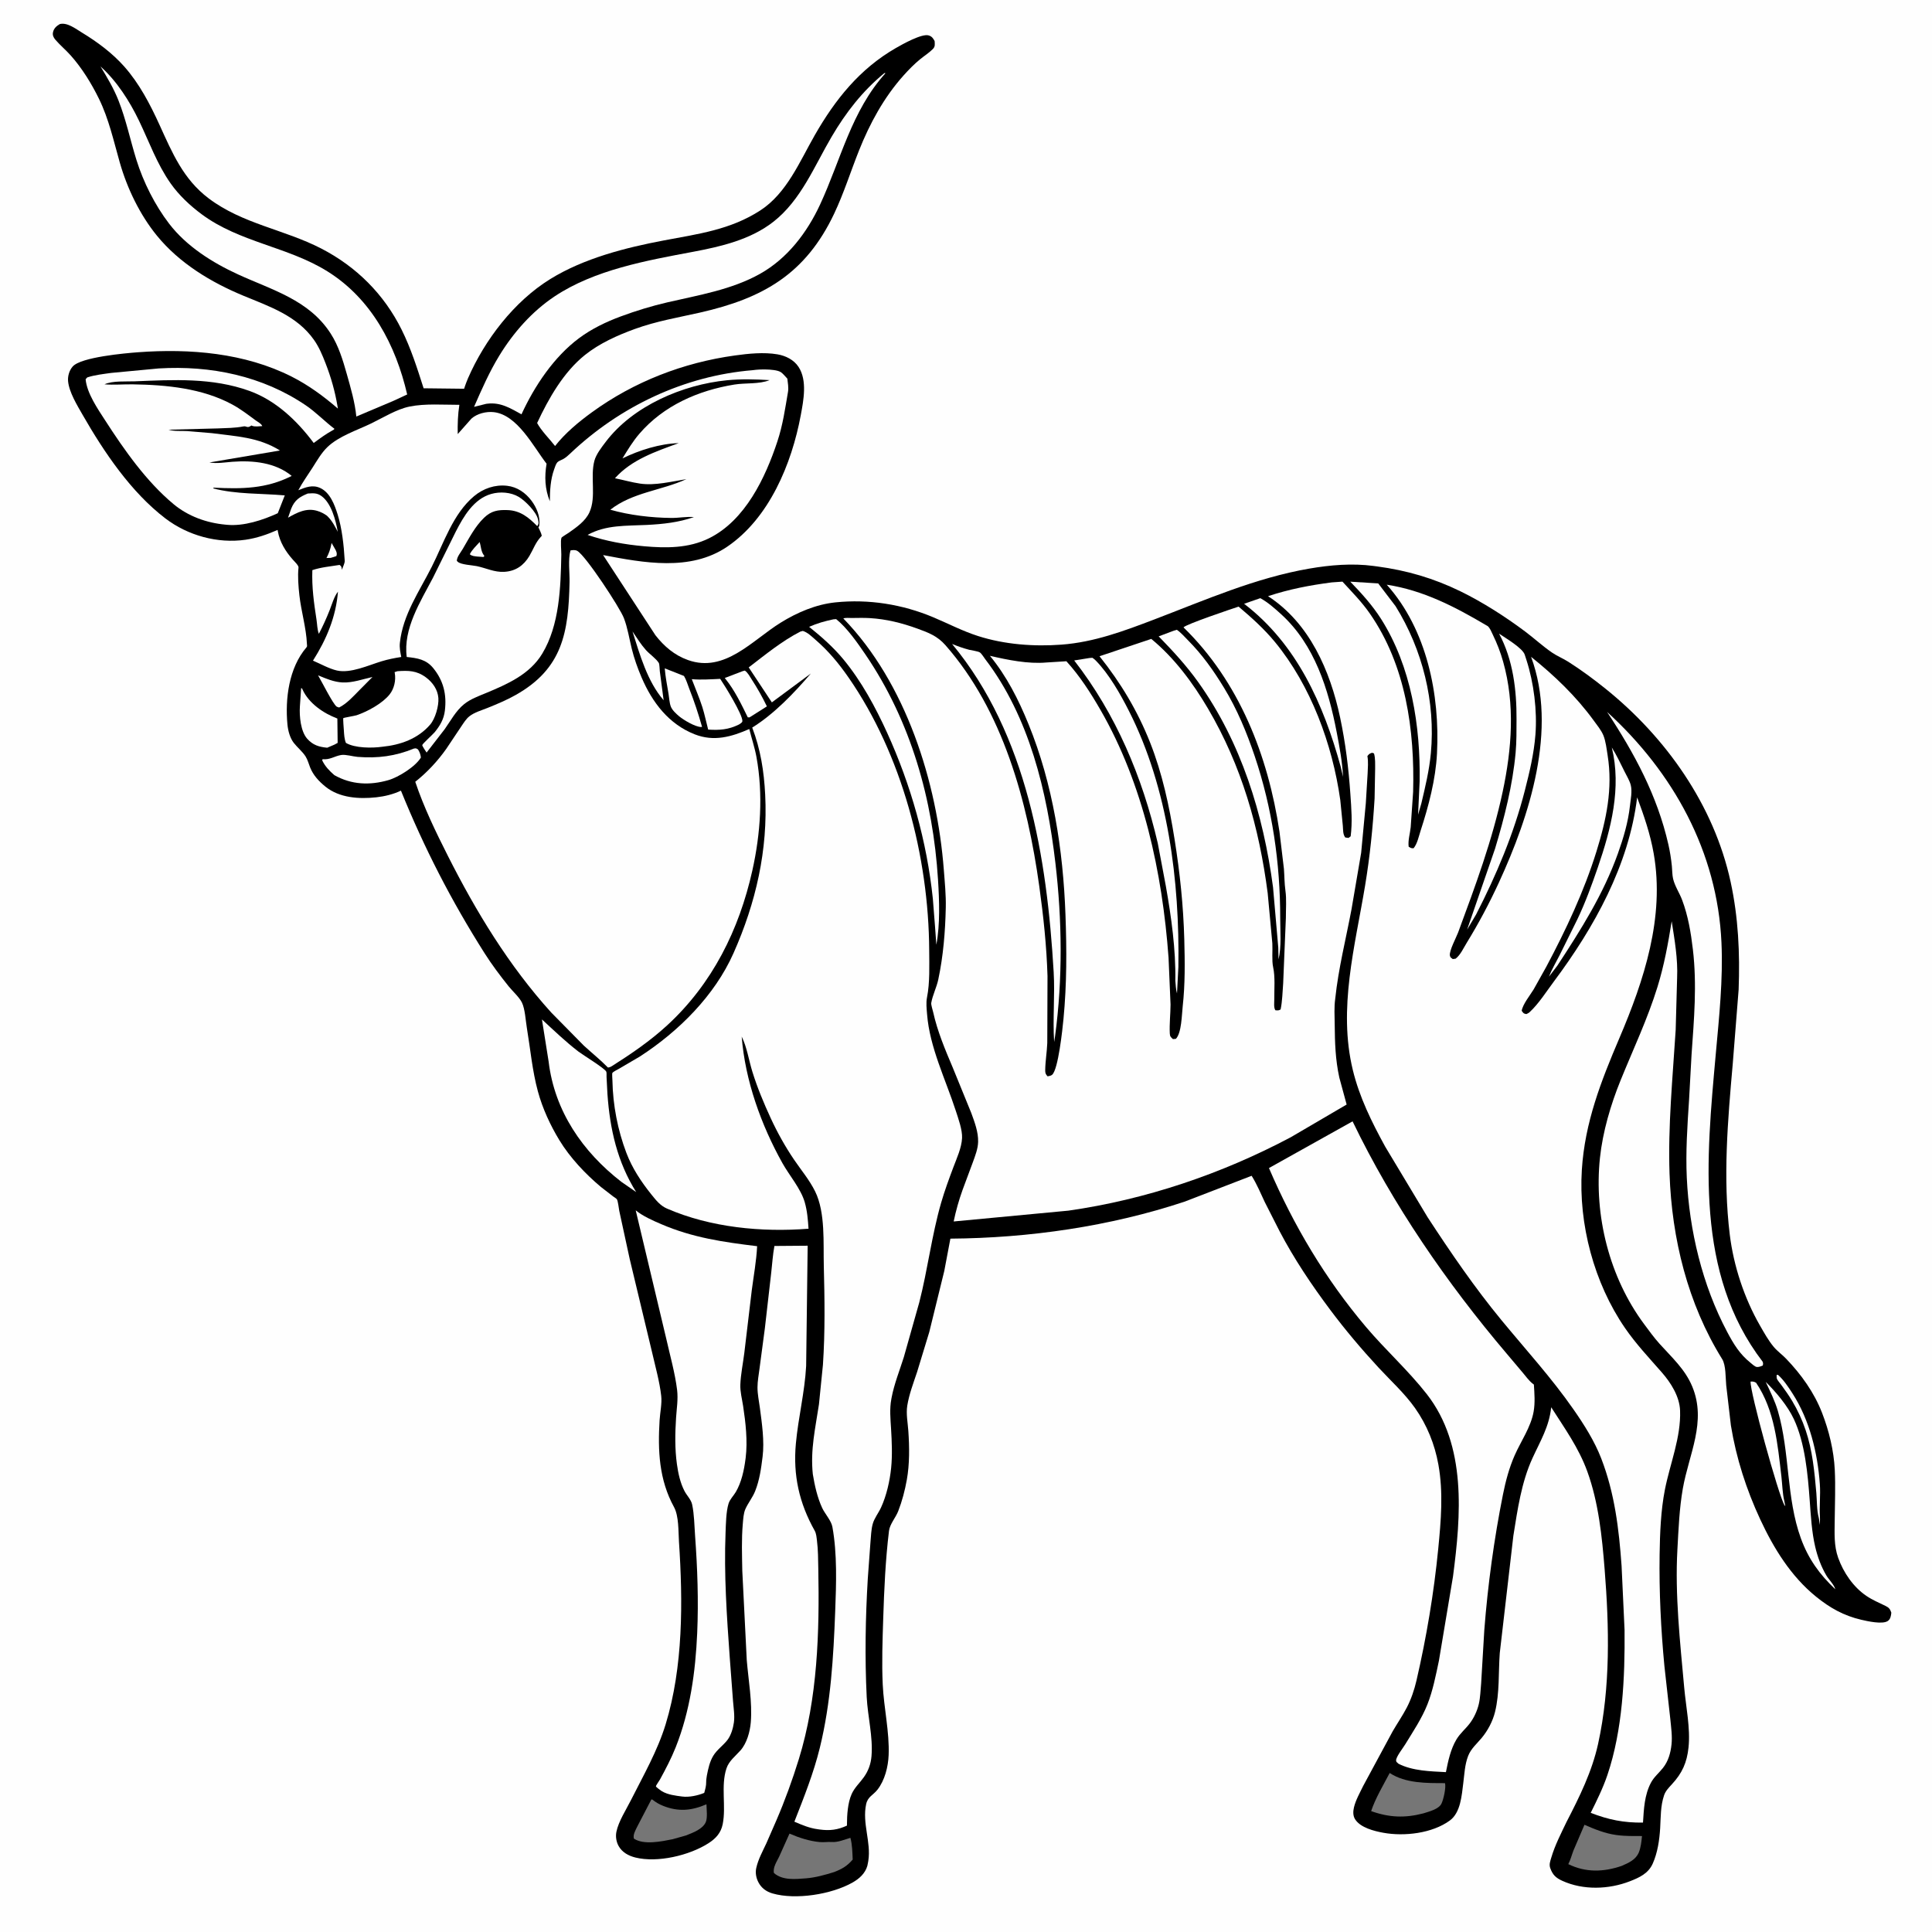 <svg version="1.1" xmlns="http://www.w3.org/2000/svg" style="display: block;" viewBox="0 0 2048 2048" width="1024" height="1024">
<path transform="translate(0,0)" fill="rgb(254,254,254)" d="M -0 -0 L 2048 0 L 2048 2048 L -0 2048 L -0 -0 z"/>
<path transform="translate(0,0)" fill="rgb(0,0,0)" d="M 63.436 25.5 C 71.328 23.532 80.206 30.51 86.729 34.467 C 103.096 44.393 118.927 56.134 131.677 70.494 C 147.752 88.599 159.161 110.564 169.141 132.474 C 182.645 162.122 194.298 189.991 221.186 210.282 C 257.207 237.465 301.162 243.141 340.469 263.413 C 377.786 282.658 407.101 311.868 425.796 349.571 C 435.699 369.543 442.264 390.44 449.053 411.595 L 491.974 412.086 L 492.732 409.771 L 494.093 405.991 L 496.088 401 C 513.893 360.133 544.974 319.517 583.233 295.855 C 618.822 273.844 662.84 262.598 703.709 254.871 C 740.049 248 774.273 243.636 806 223.029 C 834.009 204.838 847.697 171.21 863.735 143.208 C 885.394 105.392 911.394 72.904 949.673 50.904 C 956.473 46.996 977.34 35.227 984.562 37.584 C 987.987 38.702 989.096 40.564 990.739 43.5 C 990.896 46.859 991.508 49.271 988.91 51.922 C 984.942 55.97 979.648 59.28 975.25 62.898 C 969.014 68.029 963.21 73.966 957.819 79.98 C 937.099 103.096 922.002 130.843 910.562 159.585 C 901.713 181.817 894.508 204.811 884.247 226.487 C 853.999 290.381 808.944 316.228 741.923 331.374 C 718.438 336.682 695.795 340.44 673.005 348.711 C 654.587 355.395 635.503 363.96 620.11 376.265 C 597.39 394.427 581.502 422.449 569.376 448.414 C 573.804 456.652 582.476 465.231 588.397 472.773 C 599.094 459.129 613.308 447.315 627.278 437.153 C 672.04 404.591 724.278 384.375 779 376.818 C 793.498 374.816 809.56 373.16 824.076 375.603 C 832.831 377.077 841.526 381.364 846.5 388.948 C 855.909 403.294 851.79 424.325 848.843 440.174 C 839.268 491.664 815.318 549.534 770.549 579.733 C 731.715 605.929 682.237 596.583 639.314 588.399 L 694.765 673.343 C 704.031 685.223 715.016 694.604 729.359 699.703 C 768.354 713.567 797.345 678.778 827.5 660.081 C 845.009 649.224 864.951 640.665 885.599 638.539 C 920.881 634.905 956.514 640.564 989.218 654.298 C 1005.11 660.973 1020.12 668.881 1036.63 674.18 C 1064.8 683.222 1095.96 685.549 1125.29 683.339 C 1159.85 680.736 1191.4 668.929 1223.47 656.696 C 1277.38 636.133 1330.82 612.564 1388 602.726 C 1410.18 598.909 1433.56 596.935 1455.99 599.928 L 1458 600.209 L 1459.75 600.425 C 1491.21 604.613 1519.8 612.959 1548.37 626.934 C 1571.88 638.438 1595.68 653.687 1616.66 669.392 C 1626.26 676.58 1635.35 684.994 1645.18 691.737 C 1650.56 695.431 1656.9 697.971 1662.45 701.5 C 1676.01 710.115 1689.22 719.879 1701.74 729.934 C 1765.96 781.504 1816.83 853.41 1834.5 934.688 C 1842.74 972.613 1844.44 1010.38 1843.02 1049 L 1836.83 1127.17 C 1831.5 1187.71 1826.21 1248.24 1833.64 1308.84 C 1837.7 1341.91 1849.01 1376.2 1865.6 1405.06 C 1869.97 1412.68 1874.67 1421.16 1880.34 1427.88 C 1884.16 1432.41 1889.24 1436 1893.37 1440.3 C 1909.41 1457.02 1923.06 1476.02 1931.49 1497.76 C 1938.83 1516.69 1943.92 1537.68 1944.93 1558 C 1945.83 1575.88 1945.01 1594.06 1944.86 1611.97 C 1944.74 1625.36 1943.96 1638.5 1948.54 1651.32 C 1954.13 1666.95 1964.51 1682.23 1978.34 1691.64 C 1984.78 1696.03 1991.82 1698.97 1998.8 1702.37 C 2002.42 1704.13 2003.61 1705.74 2004.88 1709.5 C 2004.56 1712.72 2004.07 1716.32 2001.13 1718.32 C 1995.47 1722.18 1979.35 1718.49 1973 1717.01 C 1954.38 1712.67 1939.81 1704.47 1925.03 1692.48 C 1898.48 1670.95 1880.25 1641.4 1865.99 1610.77 C 1851.19 1578.95 1840.46 1545.72 1834.83 1511.05 L 1829.86 1468.48 C 1829.09 1460.69 1829.65 1447.25 1825.57 1440.69 C 1789.03 1381.94 1772.18 1313.01 1769.79 1244.33 C 1768.04 1193.58 1773.09 1142.4 1776.29 1091.78 L 1777.81 1036.59 C 1778.73 1016.69 1775.14 996.183 1772.06 976.579 C 1768.27 1000.21 1764.09 1023.21 1757.01 1046.14 C 1746.46 1080.26 1731.25 1112.26 1717.86 1145.25 C 1707.42 1170.95 1698.95 1199.71 1696.02 1227.39 C 1689.55 1288.49 1705.99 1354.07 1742.83 1403.6 C 1748.04 1410.6 1753.3 1417.9 1759.13 1424.39 C 1772.18 1438.92 1786.21 1451.34 1793.88 1469.83 C 1809.34 1507.15 1790.27 1541.46 1783.86 1577.98 C 1780.15 1599.13 1779.31 1621.05 1778.12 1642.46 C 1775.41 1690.81 1781 1740.99 1785.35 1789.16 C 1787.18 1809.47 1792.02 1832.03 1789.91 1852.28 C 1788.22 1868.54 1783.15 1879.64 1772.21 1891.48 C 1769.04 1894.91 1765.56 1898.48 1764.03 1902.98 C 1760.11 1914.55 1760.56 1925.89 1759.84 1937.93 C 1759.1 1950.43 1757.12 1963.9 1752 1975.42 C 1747.33 1985.94 1737.94 1990.25 1727.74 1994.22 C 1705.27 2002.95 1678.3 2003.83 1656.19 1993.78 C 1649.25 1990.63 1645.86 1987.42 1643.3 1980.19 C 1641.94 1976.35 1643.33 1972.89 1644.43 1969.14 C 1648.3 1955.98 1654.7 1943.67 1660.59 1931.34 C 1674.38 1904.65 1687.56 1878.04 1694.05 1848.54 C 1707.28 1788.42 1705.84 1724.5 1700.98 1663.5 C 1698.22 1628.84 1694.53 1592.69 1682.63 1559.87 C 1673.43 1534.51 1658.63 1514.18 1644.34 1491.74 C 1642.19 1512.33 1632.91 1527.28 1624.48 1545.71 C 1612.69 1571.46 1608.68 1600.21 1604.23 1627.93 L 1589.82 1752.3 C 1588.28 1772.94 1589.78 1794.45 1584.8 1814.71 C 1582.36 1824.65 1577.07 1834.63 1570.5 1842.46 C 1565.34 1848.6 1559.28 1853.68 1556.29 1861.38 C 1552.73 1870.54 1552.38 1880.41 1551.15 1890.05 C 1549.48 1903.17 1548.35 1921.4 1536.92 1929.79 C 1518.26 1943.47 1488.62 1946.86 1466.37 1942.8 C 1456.52 1941 1442.12 1937.41 1436.46 1928.5 C 1434.08 1924.75 1434.26 1920.08 1435.26 1915.88 C 1437.08 1908.15 1441.58 1900.31 1445.04 1893.16 L 1476.23 1835.37 C 1481.13 1826.92 1486.77 1818.7 1491.27 1810.07 C 1495.86 1801.26 1499.24 1791.27 1501.48 1781.61 C 1512.11 1735.71 1520.01 1688.56 1524.6 1641.67 C 1527.51 1611.89 1530.1 1582.2 1524.75 1552.5 C 1520.87 1530.9 1512.6 1510.44 1499.92 1492.5 C 1488.94 1476.96 1474.09 1463.52 1461.17 1449.54 C 1443.26 1430.17 1426.12 1409.88 1410.3 1388.76 C 1390.46 1362.29 1371.65 1334.27 1356.31 1304.94 L 1340.69 1274.19 C 1336.25 1264.8 1332.32 1255.21 1326.78 1246.39 L 1255.71 1273.81 C 1176.51 1300.07 1090.86 1312.4 1007.45 1313.01 L 1000.98 1347.25 L 985.073 1412 L 972.148 1454.4 C 968.298 1465.94 963.695 1477.97 961.747 1490 C 960.339 1498.69 962.273 1508.19 962.877 1516.96 C 964.042 1533.85 964.275 1551.93 961.269 1568.62 C 959.225 1579.96 956.332 1591.13 952.139 1601.89 C 949.471 1608.73 943.238 1615.66 942.372 1622.79 C 938.627 1653.67 937.24 1684.64 936.248 1715.7 C 935.503 1739.03 934.64 1762.46 935.737 1785.8 C 936.895 1810.42 942.99 1836.04 941.991 1860.5 C 941.487 1872.85 937.936 1887.14 930.232 1897.03 C 925.539 1903.05 919.888 1904.45 918.146 1912.5 C 913.782 1932.67 923.553 1952.74 920.458 1972.46 L 920.194 1974 L 919.441 1977.8 C 917.136 1985.96 910.806 1991.58 903.641 1995.62 C 881.543 2008.11 843.528 2014.22 818.931 2007.13 C 812.301 2005.22 807.095 2001.41 803.896 1995.23 C 801.511 1990.63 800.529 1985.21 801.675 1980.12 C 803.777 1970.79 808.319 1962.71 812.305 1954.14 L 822.943 1929.77 C 832.045 1908.66 839.979 1886.82 846.764 1864.86 C 866.759 1800.14 868.734 1730.08 867.428 1662.85 C 867.236 1652.99 867.263 1643.05 866.029 1633.26 C 865.598 1629.83 865.321 1625.64 863.601 1622.58 C 847.154 1593.35 840.577 1563.79 843.656 1530.28 C 846.195 1502.66 853.043 1475.86 854.548 1448.07 L 856.163 1320.51 L 820.925 1320.78 C 819.187 1329.94 818.618 1339.52 817.558 1348.79 L 810.793 1408 L 805.142 1450.58 C 804.313 1457.19 802.982 1464.06 802.973 1470.71 C 802.963 1477.92 804.554 1485.23 805.5 1492.37 C 807.68 1508.85 810.437 1527.69 808.384 1544.12 C 806.828 1556.57 805.191 1568.84 800.512 1580.6 C 797.772 1587.49 793.022 1593.13 790.102 1599.76 C 788.158 1604.18 787.84 1610.27 787.418 1615.03 C 785.925 1631.89 786.596 1648.22 786.859 1665.08 L 791.597 1759.8 C 793.374 1781.14 797.604 1804.4 795.863 1825.74 C 795.051 1835.69 791.663 1847.91 784.948 1855.5 C 779.568 1861.58 772.691 1866.66 770.059 1874.65 C 763.918 1893.28 769.913 1914.87 766.071 1933.81 C 764.214 1942.97 758.807 1948.89 751.072 1953.86 C 730.859 1966.87 696.914 1974.87 673.516 1969.04 C 666.258 1967.24 659.47 1963.54 655.747 1956.84 C 653.261 1952.37 652.404 1946.82 653.412 1941.79 C 655.591 1930.93 663.712 1918.35 668.768 1908.33 C 681.905 1882.28 697.007 1855.95 705.567 1827.97 C 724.31 1766.72 723.944 1697.71 719.738 1634.3 C 719.017 1623.43 719.735 1607.17 714.449 1597.51 C 698.6 1568.53 697.205 1537.75 699.21 1505.44 C 699.719 1497.25 701.823 1487.81 700.917 1479.72 C 699.24 1464.74 694.709 1448.61 691.325 1433.9 L 667.5 1334.53 L 656.433 1283.48 C 655.864 1280.88 655.189 1273.14 653.853 1271.2 C 653.284 1270.38 650.873 1268.96 650.046 1268.33 L 637.152 1258.35 C 620.536 1244.46 604.159 1227.09 592.918 1208.57 C 583.233 1192.61 575.105 1174.98 570.195 1156.94 C 564.199 1134.89 562.235 1112.05 558.488 1089.59 C 557.195 1081.85 556.581 1069.42 553.203 1062.64 C 550.376 1056.97 543.149 1050.49 539.058 1045.39 C 530.163 1034.29 521.234 1022.39 513.618 1010.37 C 478.427 954.821 449.717 899.032 425.015 838.108 C 417.09 841.938 407.664 844.22 398.926 845.171 C 380.629 847.163 359.831 845.894 345 833.88 C 338.154 828.335 332.134 821.961 328.801 813.656 C 327.274 809.852 326.178 805.494 324.007 802 C 320.83 796.887 315.287 792.421 311.5 787.599 C 307.346 782.309 305.32 774.567 304.697 767.949 C 302.128 740.672 306.264 707.911 324.79 686.337 C 325.869 685.08 325.432 684.342 325.367 682.784 C 324.651 665.554 319.245 648.107 317.345 630.861 C 316.325 621.602 315.432 610.79 316.449 601.527 C 316.673 599.479 311.841 594.859 310.403 593.234 C 302.658 584.478 296.541 574.651 294.483 562.967 L 294.279 561.739 C 283.27 566.578 272.226 570.418 260.288 572.146 C 230.695 576.428 199.1 567.696 175.305 549.546 C 138.858 521.746 110.13 479.088 87.527 439.644 C 81.798 429.645 73.225 415.687 72.165 404.057 C 71.675 398.688 73.493 392.539 77.085 388.49 C 85.944 378.503 132.751 374.42 146.5 373.398 C 201.357 369.319 259.517 374.111 309.243 399.27 C 326.946 408.228 343.22 420.154 358.18 433.127 L 357.795 430.787 C 355.135 414.834 350.927 400.063 345.068 385 C 341.745 376.455 338.246 368.023 332.961 360.478 C 314.826 334.59 285.711 324.959 257.919 313.439 C 223.525 299.183 190.057 278.905 166.305 249.765 C 148.3 227.674 134.797 199.712 126.995 172.338 C 120.489 149.507 115.402 126.113 104.882 104.666 C 96.96 88.517 87.023 72.356 75.058 58.884 C 69.844 53.013 63.675 47.926 58.59 41.975 C 56.723 39.789 55.536 37.231 56.164 34.261 C 57.059 30.018 59.888 27.574 63.436 25.5 z"/>
<path transform="translate(0,0)" fill="rgb(254,254,254)" d="M 351.466 575.5 L 355.762 583 C 356.865 585.483 357.499 586.921 356.555 589.5 L 350.58 591.391 L 346.071 591.5 C 348.613 586.705 350.269 582.124 351.24 576.799 L 351.466 575.5 z"/>
<path transform="translate(0,0)" fill="rgb(254,254,254)" d="M 508.467 574.525 C 509.734 578.68 509.981 584.336 512.44 587.897 L 513.5 589.324 L 512.5 590.449 L 505.692 589.943 C 502.917 589.545 500.131 589.547 498.026 587.5 C 500.326 582.774 504.997 578.483 508.467 574.525 z"/>
<path transform="translate(0,0)" fill="rgb(254,254,254)" d="M 670.476 669.38 C 675.058 676.139 679.302 683.04 684.768 689.153 C 688.442 693.263 695.724 698.349 698.365 702.762 C 699.157 704.086 699.211 709.804 699.43 711.546 L 703.473 742.283 C 686.295 722.59 678.2 693.793 670.476 669.38 z"/>
<path transform="translate(0,0)" fill="rgb(254,254,254)" d="M 1883.28 1457.5 L 1884.77 1457.41 C 1890.95 1463.01 1895.63 1470.14 1900.12 1477.11 C 1918.21 1505.13 1926.73 1540.04 1929.1 1573.06 C 1929.95 1584.9 1928.45 1596.94 1929.22 1608.75 C 1929.4 1611.52 1929.05 1613.8 1928.53 1616.5 C 1928.48 1613.85 1928.6 1611.13 1927.9 1608.56 C 1925.8 1600.8 1926.09 1590.69 1925.38 1582.52 C 1923.45 1560.25 1921.28 1537.39 1914.09 1516.12 C 1910.43 1505.28 1905.63 1494.89 1899.77 1485.06 C 1896.25 1479.15 1892.26 1473.6 1888.21 1468.05 C 1886.97 1466.33 1883.99 1463.02 1883.5 1461.21 C 1883.18 1460.01 1883.35 1458.74 1883.28 1457.5 z"/>
<path transform="translate(0,0)" fill="rgb(254,254,254)" d="M 326.239 523.148 C 331.905 522.855 335.806 522.31 340.654 525.75 C 351.208 533.238 355.927 551.482 358.028 563.708 C 354.934 557.784 352.15 552.197 347.357 547.448 L 346.399 546.538 C 343.218 544.307 340.073 542.708 336.335 541.572 C 324.885 538.091 314.989 543.269 305.339 548.777 L 308.65 539.279 C 312.367 530.07 317.466 526.774 326.239 523.148 z"/>
<path transform="translate(0,0)" fill="rgb(254,254,254)" d="M 337.154 715.899 C 345.347 719.31 354.016 722.965 363 723.426 C 373.469 723.964 384.7 719.927 394.848 717.631 L 380.697 731.884 C 374.442 738.268 367.535 745.922 359.5 749.968 C 358.64 749.669 357.687 749.562 356.92 749.07 C 353.058 746.595 340.439 721.287 337.154 715.899 z"/>
<path transform="translate(0,0)" fill="rgb(254,254,254)" d="M 787.104 711.5 L 789.538 710.852 C 792.644 712.864 794.8 717.103 796.79 720.164 C 802.776 729.37 808.165 738.9 812.936 748.791 L 794.5 760.465 L 792.661 760.382 C 785.891 746.563 778.896 731.931 769.222 719.892 L 768.269 718.718 L 787.104 711.5 z"/>
<path transform="translate(0,0)" fill="rgb(254,254,254)" d="M 704.666 708.489 L 725.037 716.541 C 727.5 720.495 728.892 725.614 730.604 729.953 C 736.024 743.693 740.191 756.316 744.197 770.5 L 743.116 770.643 C 736.847 770.543 724.67 763.241 719.908 759.281 C 716.828 756.72 712.551 752.812 711.091 748.961 C 709.579 744.973 709.381 739.647 708.668 735.409 C 707.152 726.399 705.399 717.618 704.666 708.489 z"/>
<path transform="translate(0,0)" fill="rgb(254,254,254)" d="M 1855.71 1464.5 C 1858.46 1464.44 1859.07 1464.47 1861.5 1465.73 C 1881.35 1494.99 1884.35 1531 1888.36 1565.16 C 1889.33 1573.45 1889.48 1583.18 1891.46 1591.22 L 1892.5 1596.55 L 1891.68 1595.65 C 1885.42 1585.85 1854.6 1473.96 1855.71 1464.5 z"/>
<path transform="translate(0,0)" fill="rgb(254,254,254)" d="M 319.216 729.5 L 320.188 729.75 L 320.731 731.003 C 327.468 745.681 342.951 756.179 357.616 761.673 L 357.927 787.5 L 354.5 789.351 L 346.864 792.613 C 338.156 791.808 331.625 789.842 325.628 783.062 C 318.702 775.233 317.23 759.177 317.888 748.969 L 319.216 729.5 z"/>
<path transform="translate(0,0)" fill="rgb(254,254,254)" d="M 733.33 719.956 C 743.326 720.848 753.426 720.063 763.433 719.619 C 768.406 726.917 787.169 757.372 786.966 764.342 C 786.915 766.08 784.622 767.061 783.305 768.019 C 772.18 773.528 762.737 774.167 750.686 773.395 C 748.569 765.461 747.018 757.395 744.517 749.563 C 741.31 739.523 737.04 729.822 733.33 719.956 z"/>
<path transform="translate(0,0)" fill="rgb(118,118,118)" d="M 690.469 1907.5 L 691.492 1907.6 C 695.223 1910.56 698.631 1912.57 703.036 1914.32 C 719.26 1920.75 733.108 1919.4 748.867 1912.63 C 748.997 1917.67 750.14 1926.87 748.198 1931.41 C 744.926 1939.05 734.422 1942.76 727.277 1945.62 L 713 1949.65 C 701.285 1952 682.422 1956.01 671.934 1949 C 670.833 1944.76 673.584 1940.31 675.431 1936.43 L 690.469 1907.5 z"/>
<path transform="translate(0,0)" fill="rgb(254,254,254)" d="M 438.78 793.5 C 441.173 793.097 441.078 793.194 443.149 794.5 C 444.946 797.493 445.714 799.529 446.174 803 C 440.479 812.607 422.408 823.919 411.715 826.984 C 391.918 832.66 372.551 831.92 354.436 821.697 C 349.087 817.046 344.605 812.412 341.5 805.94 L 342 804.785 C 349.686 805.6 354.638 801.486 361.668 800.329 C 366.381 799.554 374.059 801.927 379.064 802.325 C 400.402 804.02 419.109 801.582 438.78 793.5 z"/>
<path transform="translate(0,0)" fill="rgb(118,118,118)" d="M 1473.12 1879.44 C 1490.03 1890.54 1512.27 1890.17 1531.76 1890.2 C 1533.02 1894.77 1530.2 1907.49 1527.98 1912 C 1525.1 1917.86 1514.69 1920.36 1508.92 1922.22 C 1489.24 1927.38 1472.55 1926.67 1453.47 1919.85 C 1458.1 1905.98 1466.33 1892.43 1473.12 1879.44 z"/>
<path transform="translate(0,0)" fill="rgb(118,118,118)" d="M 1679.6 1934.34 C 1690.45 1939.05 1701.29 1943.53 1713.12 1945.14 L 1714.5 1945.32 C 1723.1 1946.5 1731.9 1946.22 1740.58 1946.29 C 1740.05 1951.89 1739.38 1958.49 1737.18 1963.73 C 1733.87 1971.58 1726.22 1974.79 1718.96 1977.96 C 1699.66 1984.56 1680.93 1985.07 1662.45 1976.05 C 1664.89 1971.43 1666.07 1966.42 1667.95 1961.56 L 1679.6 1934.34 z"/>
<path transform="translate(0,0)" fill="rgb(254,254,254)" d="M 1335.95 634.088 C 1343.85 638.302 1351.63 645.248 1358.25 651.287 C 1393.6 683.518 1408.21 730.701 1416.96 776.242 C 1419.94 791.746 1422.97 807.711 1423.66 823.5 L 1421.21 812.785 C 1403.01 746.581 1374.69 682.782 1318.8 640.034 L 1335.95 634.088 z"/>
<path transform="translate(0,0)" fill="rgb(254,254,254)" d="M 1708.58 792.35 C 1713.74 800.586 1717.95 809.57 1722.28 818.269 C 1724.42 822.574 1727.49 827.575 1728.67 832.22 C 1730.38 838.915 1728.55 847.55 1727.8 854.309 C 1725.86 871.755 1720.94 888.272 1715.05 904.75 C 1699.59 948.011 1675.87 985.418 1650.87 1023.6 L 1641.93 1035.35 C 1644.95 1027.57 1649.41 1020.15 1653.18 1012.7 L 1672.13 974.404 C 1680.61 956.618 1687.43 937.91 1693.83 919.287 C 1707.81 878.605 1719.02 835.184 1708.58 792.35 z"/>
<path transform="translate(0,0)" fill="rgb(118,118,118)" d="M 836.891 1943.71 C 846.927 1948.03 857.798 1951.61 868.739 1952.65 C 873.125 1953.07 877.542 1952.3 881.879 1952.61 C 888.283 1953.06 895.279 1950 901.461 1948.18 C 903.486 1955.53 903.542 1963.63 903.899 1971.21 C 898.061 1978.07 892.504 1981.26 884.258 1984.44 C 874.751 1987.41 864.416 1990.33 854.463 1991.11 C 842.933 1992 829.733 1993.46 820.452 1985.55 C 818.99 1979.83 823.497 1973.2 825.951 1968.1 L 836.891 1943.71 z"/>
<path transform="translate(0,0)" fill="rgb(254,254,254)" d="M 1871.7 1464.85 C 1882.68 1475.63 1894.93 1490.21 1901.51 1504.2 C 1913.47 1529.6 1916.38 1563.1 1918.39 1590.79 C 1919.57 1607.02 1920.5 1623.88 1924.21 1639.76 C 1926.66 1650.24 1930.49 1660.66 1935.95 1669.95 C 1938.63 1674.51 1944.24 1679.77 1945.5 1684.7 C 1928.82 1668.95 1916.88 1652.43 1908.99 1630.67 C 1893.42 1587.8 1897.4 1539.56 1884.67 1495.86 C 1881.54 1485.13 1876.46 1474.94 1871.7 1464.85 z"/>
<path transform="translate(0,0)" fill="rgb(254,254,254)" d="M 1431.34 616.594 L 1460.96 618.443 L 1479.37 642.589 C 1508 688.64 1521.81 744.223 1516.77 798.384 C 1515.07 816.593 1510.85 834.151 1506.63 851.888 L 1503.22 863.57 L 1504.86 828.514 C 1505.84 769.665 1496.05 706.606 1463.94 656.022 C 1454.77 641.585 1443.19 628.846 1431.34 616.594 z"/>
<path transform="translate(0,0)" fill="rgb(254,254,254)" d="M 1589.09 671.714 C 1595.74 676.225 1614.13 687.046 1616.29 694.036 L 1618.08 699.555 C 1625.92 723.747 1629.6 753.453 1627.62 778.844 C 1626.04 798.99 1621.39 818.469 1616.39 837.988 C 1604.6 884.068 1586.39 927.134 1564.73 969.371 L 1555.19 985.466 L 1584.82 899.638 C 1594.76 866.698 1603.46 832.36 1606.61 798 C 1607.69 786.243 1607.52 774.277 1607.58 762.474 C 1607.75 731.59 1603.92 699.348 1589.09 671.714 z"/>
<path transform="translate(0,0)" fill="rgb(254,254,254)" d="M 1154.95 697.5 L 1158.01 697.289 C 1159.3 698.205 1160.39 699.006 1161.5 700.142 C 1175.72 714.629 1187.76 735.944 1196.85 753.891 C 1238.28 835.65 1250.56 934.078 1249.13 1025 L 1247.67 1053.05 C 1246.42 1048.81 1246.36 1043.9 1245.9 1039.5 C 1246.44 1006.34 1241.63 971.975 1235.87 939.393 L 1227.28 893.807 C 1210.88 823.5 1183.15 757.28 1138.69 700.104 L 1154.95 697.5 z"/>
<path transform="translate(0,0)" fill="rgb(254,254,254)" d="M 1244.45 668.5 L 1247.5 667.602 C 1251.82 670.526 1255.71 675.089 1259.4 678.8 C 1274.5 693.972 1286.39 710.855 1297.52 729.08 C 1311.33 751.699 1321.56 776.371 1330.01 801.426 C 1348.77 857.061 1357.09 914.853 1357.08 973.406 C 1357.07 987.268 1358.52 1003.6 1355.29 1017 L 1355.02 1004.38 L 1349.46 940.46 C 1339.2 863.222 1315.75 786.799 1269.98 722.838 C 1257.45 705.332 1243.25 689.964 1228.24 674.574 L 1244.45 668.5 z"/>
<path transform="translate(0,0)" fill="rgb(254,254,254)" d="M 421.326 711.5 C 432.912 710.708 441.607 710.733 451.5 718.05 C 458.58 723.287 464.053 730.991 464.697 740 C 465.288 748.277 461.386 761.827 456.022 768.07 C 443.044 783.175 424.487 789.689 405.246 791.592 C 394.347 793.125 376.164 793.116 366.688 787.5 C 364.972 783.304 364.781 778.598 364.5 774.105 C 364.406 772.61 363.475 761.805 363.941 761.172 C 364.165 760.869 376.334 758.753 377.975 758.202 C 389.434 754.357 405.365 745.692 412.991 736.133 C 417.886 729.997 419.821 721.101 418.48 713.472 L 418.278 712.5 L 421.326 711.5 z"/>
<path transform="translate(0,0)" fill="rgb(254,254,254)" d="M 883.51 656.5 L 886.364 656.299 C 898.002 665.642 908.911 681.364 917.335 693.71 C 965.509 764.313 989.061 847.865 994.344 932.509 C 995.713 954.452 996.649 979.813 992.561 1001.47 L 991.173 982.244 L 988.857 952.687 C 982.532 891.993 965.595 832.05 940.322 776.582 C 928.063 749.676 913.15 722.101 894.232 699.178 C 883.326 685.963 870.962 675.137 857.677 664.458 C 866.171 660.705 874.44 658.417 883.51 656.5 z"/>
<path transform="translate(0,0)" fill="rgb(254,254,254)" d="M 1009.26 682.643 C 1015.24 685.053 1021.19 687.186 1027.43 688.816 C 1030.01 689.488 1036.82 690.29 1038.77 691.657 C 1040.55 692.904 1042.96 696.903 1044.33 698.696 C 1091.29 760.092 1109.88 839.262 1118.75 914.613 C 1125.88 975.221 1126.6 1037.69 1118.44 1098.23 L 1117.45 1104.55 C 1115.8 1080.01 1118.38 1055.03 1116.93 1030.39 C 1109.86 909.363 1088.86 778.649 1009.26 682.643 z"/>
<path transform="translate(0,0)" fill="rgb(254,254,254)" d="M 574.484 1080.64 C 587.094 1092.24 599.654 1104.37 613.272 1114.79 C 617.826 1118.27 641.12 1132.48 642.693 1136.02 C 643.16 1137.07 642.896 1140.22 642.965 1141.59 L 643.923 1159.83 C 646.57 1197.1 654.388 1231.77 674.403 1263.68 L 658.746 1252.85 C 617.547 1220.96 587.821 1177.77 581.562 1125.25 L 574.484 1080.64 z"/>
<path transform="translate(0,0)" fill="rgb(254,254,254)" d="M 1703.59 754.692 C 1773.75 818.664 1820.49 903.03 1824.82 999.094 C 1826.61 1038.62 1822.34 1077.94 1818.8 1117.23 C 1808.83 1227.83 1796.53 1349.71 1868.51 1443.5 C 1869.08 1445.31 1869.02 1445.46 1868.63 1447.5 C 1866.51 1448.34 1864.59 1449.3 1862.25 1449.04 C 1860.25 1448.82 1857.34 1446.01 1855.73 1444.71 C 1844.1 1435.41 1837.72 1424.78 1830.82 1411.78 C 1804.54 1362.31 1790.69 1304.34 1788.07 1248.5 C 1786.79 1221.19 1788.65 1193.44 1790.46 1166.2 L 1793.12 1117.87 C 1795.76 1080.53 1798.94 1043.89 1794.54 1006.56 C 1792.43 988.635 1789.5 970.967 1783.13 954.012 C 1780.3 946.482 1775.36 939.337 1773.54 931.5 C 1772.58 927.382 1772.68 922.457 1772.26 918.204 C 1771.48 910.447 1770.26 902.693 1768.53 895.092 C 1756.72 843.212 1732.6 798.719 1703.59 754.692 z"/>
<path transform="translate(0,0)" fill="rgb(254,254,254)" d="M 106.516 70.437 C 123.759 85.86 137.409 107.233 147.379 127.993 C 158.167 150.457 166.355 173.725 180.79 194.312 C 189.669 206.973 201.523 218.033 213.903 227.21 C 254.001 256.932 305.155 261.526 347.002 287.602 C 393.679 316.688 419.544 365.822 431.631 418.16 L 417.003 424.944 L 377.712 441.545 C 376.266 426.512 371.683 410.88 367.579 396.347 C 363.423 381.63 358.884 366.576 350.539 353.597 C 327.594 317.909 288.608 307.496 252.5 290.956 C 225.24 278.469 197.738 261.18 179.304 237.14 C 164.245 217.5 152.003 193.137 144.63 169.526 C 138.058 148.478 133.717 127.007 125.561 106.414 C 120.474 93.573 113.673 82.202 106.516 70.437 z"/>
<path transform="translate(0,0)" fill="rgb(254,254,254)" d="M 937.445 77.5 L 938.666 77.561 C 902.475 117.639 891.432 169.112 869.351 216.752 C 855.605 246.412 834.8 273.9 805.799 290.192 C 775.727 307.085 740.671 312.821 707.535 320.484 C 690.687 324.381 674.182 329.447 657.969 335.45 C 642.477 341.185 627.157 348.55 613.855 358.45 C 587.167 378.311 566.598 409.153 552.785 439.215 C 540.947 432.688 530.794 426.279 516.713 427.918 L 515.273 428.1 L 502.51 431.3 C 510.563 412.847 518.783 394.138 529.314 376.931 C 544.278 352.479 563.941 330.144 587.898 314.189 C 630.301 285.95 685.51 276.158 734.73 266.909 C 764.357 261.342 795.54 254.072 819.786 235.111 C 849.08 212.203 863.245 176.122 881.534 144.99 C 896.716 119.144 914.241 96.603 937.445 77.5 z"/>
<path transform="translate(0,0)" fill="rgb(254,254,254)" d="M 168.232 390.561 C 223.416 387.246 278.225 398.46 324.294 429.77 C 334.995 437.043 344.169 446.705 354.531 454.533 C 353.507 455.841 354.103 455.333 352.482 456.213 C 345.379 460.067 339.044 464.826 332.546 469.598 C 315.15 446.179 292.418 424.482 264.5 414.406 C 225.038 400.163 183.897 402.562 142.812 404.222 C 133.52 404.598 119.246 403.421 110.756 407.409 C 120.687 408.212 130.823 407.271 140.796 407.421 C 176.356 407.955 214.456 411.563 246.241 428.8 C 255.021 433.562 262.676 439.478 270.694 445.377 C 272.742 446.884 277.302 449.304 278 451.687 C 274.746 451.868 270.737 452.508 267.607 451.52 L 266.5 451.033 C 265.328 451.829 263.867 452.889 262.343 452.637 C 260.34 452.307 260.144 451.594 257.897 452.048 C 249.578 453.729 239.389 453.786 230.859 454.141 L 178.75 455.5 C 185.018 457.424 191.976 456.562 198.5 456.974 L 224.355 459.131 C 250.3 462.594 273.84 463.242 296.769 477.536 L 222.007 490.23 C 229.966 491.637 238.525 490.073 246.541 489.484 C 268.15 487.897 291.996 490.225 309.212 504.497 C 282.189 518.264 256.102 518.396 226.5 516.939 L 226 517.749 C 250.731 524.113 276.603 522.901 301.883 525.136 L 294.455 544.039 C 278.604 551.326 258.532 557.938 240.923 556.333 L 239 556.146 C 219.128 554.339 199.445 547.304 183.961 534.399 C 155.126 510.367 131.829 477.154 111.599 445.807 C 103.648 433.485 92.111 416.914 90.761 402 L 92.5 400.071 C 100.611 397.426 109.478 396.502 117.903 395.305 L 168.232 390.561 z"/>
<path transform="translate(0,0)" fill="rgb(254,254,254)" d="M 673.885 1283.01 C 681.49 1289.19 691.831 1293.75 700.794 1297.6 C 734.409 1312.05 766.737 1316.66 802.586 1321.02 C 801.852 1336.43 798.903 1352.35 796.916 1367.68 L 789.011 1434.12 C 787.65 1445.14 785.247 1456.51 784.8 1467.58 C 784.488 1475.29 786.592 1482.92 787.744 1490.5 C 790.405 1508.03 792.634 1527.56 790.443 1545.28 L 790.211 1547 C 788.744 1558.53 785.968 1571.35 780.019 1581.5 C 777.586 1585.65 773.731 1589.25 772.29 1593.9 C 769.649 1602.44 769.484 1615.61 769.123 1624.65 C 767.36 1668.84 770.415 1713.38 773.591 1757.44 L 777.018 1802.96 C 777.563 1810.41 778.994 1818.49 777.961 1825.91 C 777.107 1832.04 774.868 1839.6 771.069 1844.5 C 766.488 1850.41 760.1 1854.63 756.119 1861.16 C 752.272 1867.47 750.695 1875 749.307 1882.16 C 748.986 1884.42 748.545 1886.73 748.585 1889.02 C 748.658 1893.09 747.558 1896.66 746.505 1900.55 C 739.769 1903.32 730.582 1905.35 723.247 1904.41 C 715.968 1903.47 707.941 1902.55 701.5 1898.71 C 700.443 1898.08 695.532 1894.46 695.333 1893.69 C 695.099 1892.79 698.614 1888.17 699.663 1886.24 C 705.709 1875.15 711.637 1863.85 716.303 1852.1 C 731.542 1813.73 737.273 1772.11 739.057 1731.03 C 740.553 1696.58 739.311 1662.21 736.81 1627.86 C 736.027 1617.1 735.948 1605.32 733.688 1594.79 C 732.575 1589.6 727.982 1585.23 725.506 1580.41 C 721.016 1571.67 718.89 1561.66 717.55 1551.98 C 715.313 1535.83 715.598 1519.34 716.642 1503.11 C 717.284 1493.13 718.977 1483.3 717.748 1473.31 C 715.54 1455.36 710.139 1436.37 706.171 1418.69 L 673.885 1283.01 z"/>
<path transform="translate(0,0)" fill="rgb(254,254,254)" d="M 1433.78 1188.68 C 1476.38 1277 1533.75 1360.22 1597.1 1434.85 L 1614.21 1455.13 C 1617.39 1458.9 1620.67 1463.51 1624.51 1466.57 L 1625.98 1467.7 C 1626.59 1477.21 1627.37 1486.86 1625.72 1496.31 C 1622.86 1512.64 1612.3 1527.62 1605.66 1542.61 C 1599.79 1555.88 1596.01 1570.19 1593.17 1584.38 C 1583.8 1631.25 1577.09 1680.33 1573.42 1728.01 L 1570.07 1784.5 C 1569.36 1791.75 1569.26 1799.13 1567.62 1806.26 C 1565.96 1813.47 1562.43 1821.11 1557.92 1827 C 1553.4 1832.9 1547.71 1837.46 1543.85 1843.95 C 1537.63 1854.42 1535.09 1866.74 1532.73 1878.54 C 1516.07 1877.63 1497.68 1877.33 1482.5 1869.67 L 1480.29 1867.68 C 1480.17 1866.96 1479.79 1866.22 1479.93 1865.5 C 1480.8 1861.07 1487.1 1853.18 1489.65 1849 C 1497.92 1835.45 1507.2 1821.65 1513.07 1806.86 C 1518.92 1792.1 1522.01 1775.98 1525.3 1760.5 L 1540.25 1671.08 C 1548.67 1606.73 1555.01 1532.31 1512.41 1477.76 C 1492.87 1452.75 1468.62 1431 1448.04 1406.67 C 1404.96 1355.74 1371.44 1299.32 1345.14 1238.19 L 1433.78 1188.68 z"/>
<path transform="translate(0,0)" fill="rgb(254,254,254)" d="M 797.896 392.41 C 802.698 391.716 807.598 391.544 812.445 391.668 C 816.422 391.769 824.526 392.258 827.85 394.583 C 830.194 396.221 832.601 399.274 834.622 401.392 C 835.128 405.615 836.061 411.096 835.336 415.291 C 832.181 433.566 829.937 450.145 824.04 468 C 811.323 506.504 789.877 551.75 751.538 570.62 C 729.905 581.267 706.117 581.14 682.613 579.038 C 662.294 577.221 642.227 573.635 622.89 567.041 C 642.198 556.213 664.063 557.519 685.594 556.45 C 702.739 555.598 719.299 553.817 735.598 548.137 C 728.21 547.422 719.508 549.108 711.831 549.046 C 690.761 548.875 667.2 546.128 646.973 540.319 C 670.608 521.82 701.21 520.021 727.59 507.916 C 711.87 510.424 694.449 514.936 678.584 512.65 C 669.717 511.372 660.701 508.726 651.88 506.967 C 669.475 487.194 695.261 478.549 719.463 469.741 C 699.85 470.209 677.385 477.265 659.838 485.946 C 665.336 476.969 670.831 467.85 677.716 459.849 C 703.451 429.944 740.059 413.893 778.459 407.649 C 790.389 405.709 804.707 407.443 815.812 402.941 C 800.688 402.052 785.852 401.598 770.734 403.083 C 723.878 407.686 671.045 430.11 642.007 468.5 C 637.762 474.113 631.967 481.482 630.107 488.35 C 625.395 505.758 632.336 526.452 624.867 543 C 620.59 552.476 611.175 558.872 602.92 564.716 C 601.852 565.471 595.554 569.216 595.205 570.043 C 593.949 573.016 595.093 584.254 595.019 588.001 C 594.342 622.616 593.167 662.586 574.725 693.034 C 561.478 714.905 537.795 725.243 515.156 734.661 C 507.198 737.972 498.775 740.958 491.991 746.418 C 483.219 753.477 477.838 763.847 471.414 772.935 L 452.209 797.742 C 451.46 796.695 447.499 790.756 447.596 789.862 C 447.742 788.507 459.125 778.217 460.765 776.195 C 466.479 769.147 470.488 762.473 471.584 753.319 C 473.627 736.257 470.209 721.758 459.29 708.271 C 451.761 698.973 442.331 697.579 431.151 696.443 C 427.216 666.519 445.624 637.882 458.995 612.376 L 483.245 563.34 C 491.478 547.344 502.156 528.951 520.627 523.627 C 530.04 520.914 541.549 521.7 550.015 526.782 C 556.83 530.873 568.553 542.712 570.269 550.426 C 571.031 553.856 571.439 554.872 569.5 557.72 C 560.444 548.521 551.623 541.204 538.052 540.714 C 527.817 540.344 520.811 541.446 513.099 548.877 C 503.485 558.141 497.194 570.609 490.5 581.972 C 488.38 585.57 484.371 590.256 484.247 594.5 L 485.24 595.508 C 488.605 598.637 500.434 599.095 505.368 600.111 C 515.344 602.167 524.005 606.751 534.492 606.171 C 546.525 605.506 555.126 599.534 561.203 589.298 C 565.388 582.25 567.488 575.446 573.181 569.212 L 574.325 567.979 C 573.653 564.823 572.083 561.918 570.742 559 C 571.582 557.589 571.527 558.031 571.703 556.503 C 572.751 547.41 568.817 538.064 563.5 530.908 C 557.149 522.36 548.267 516.175 537.5 514.949 C 524.744 513.496 512.283 517.793 502.502 525.974 C 480.209 544.621 470.439 575.568 457.641 600.904 C 444.447 627.025 427.013 651.654 423.882 681.5 C 423.33 686.767 424.343 691.275 425.35 696.433 C 418.263 697.534 411.373 698.907 404.5 700.983 C 390.678 705.159 371.601 714.076 357.154 710.768 C 348.825 708.861 339.689 703.668 331.773 700.309 C 346.114 677.662 356.083 654.083 358.269 627.167 C 354.115 632.434 351.899 640.57 349.445 646.8 C 346.051 655.421 342.284 663.686 337.997 671.898 C 336.295 667.479 336.226 661.609 335.5 656.849 C 332.756 638.869 330.442 622.697 331.103 604.364 C 340.332 601.246 350.411 600.42 360 598.843 C 362.303 600.571 361.942 601.117 362.448 604 C 363.282 601.167 365.421 597.456 365.442 594.619 L 365.319 593 C 364.467 577.91 362.478 559.959 357.953 545.5 C 354.74 535.233 350 522.237 339.555 517.351 C 331.341 513.51 324.001 516.538 316.246 519.651 C 320.571 511.476 326.112 503.815 331.106 496.024 C 335.928 488.501 340.602 480.158 347.074 473.929 C 359.159 462.297 378.486 456.12 393.43 448.89 C 406.055 442.782 420.501 433.726 434.19 430.963 C 450.82 427.607 469.963 429.152 486.952 429.127 C 485.33 439.356 484.991 449.82 485.214 460.152 L 499.759 443.735 C 505.842 438.35 515.459 436.009 523.408 436.894 C 548.492 439.687 565.363 473.447 579.394 491.558 C 577.07 505.294 577.612 518.395 582.861 531.382 C 582.929 519.921 583.493 508.383 587.426 497.474 C 588.227 495.251 589.232 491.856 590.755 490.131 C 592.098 488.61 595.093 487.691 596.872 486.71 C 599.766 485.114 602.102 482.98 604.481 480.722 C 657.015 430.876 725.229 398.381 797.896 392.41 z"/>
<path transform="translate(0,0)" fill="rgb(254,254,254)" d="M 604.74 583.5 C 607.083 583.024 609.815 582.743 612 584.004 C 620.993 589.195 657.085 644.042 661.368 655.256 C 665.312 665.58 667.011 676.803 669.644 687.504 C 672.219 697.966 675.866 708.235 680.106 718.136 C 691.482 744.7 708.968 767.662 736.479 778.433 C 756.784 786.382 775.249 781.124 794.281 772.798 C 796.723 782.763 800.019 792.268 801.874 802.437 C 809.077 841.919 806.217 883.769 797.526 922.739 C 783.495 985.655 755.071 1042.88 707.264 1086.86 C 689.234 1103.44 669.189 1117.11 648.557 1130.19 C 646.964 1131.12 646.398 1131.38 644.5 1131.66 C 636.371 1123.39 627.352 1116.18 618.83 1108.34 L 584.22 1073.19 C 539.382 1023.6 504.781 966.655 474.728 907.171 C 461.886 881.754 449.253 855.757 440.194 828.716 C 452.732 818.795 463.867 806.853 473.079 793.794 L 489.068 769.884 C 491.552 766.259 494.161 761.943 497.662 759.226 C 502.999 755.083 510.337 753.025 516.56 750.529 C 526.801 746.422 537.025 742.124 546.65 736.703 C 596.318 708.728 602.671 670.515 603.751 617 C 603.957 606.755 602.007 593.228 604.74 583.5 z"/>
<path transform="translate(0,0)" fill="rgb(254,254,254)" d="M 848.441 669.5 L 851.015 668.81 C 856.103 670.328 860.38 674.669 864.331 678.079 C 878.229 690.071 889.053 703.149 899.517 718.226 C 956.165 799.845 984.469 908.256 984.982 1007.26 C 985.064 1023.01 985.791 1041.72 982.685 1057.19 C 981.495 1063.12 982.277 1069.21 982.744 1075.21 C 985.465 1110.18 1002.39 1144.24 1013.14 1177.38 C 1015.8 1185.57 1020.25 1197.77 1019.83 1206.35 C 1019.31 1216.83 1014.23 1227.68 1010.59 1237.38 C 1005.96 1249.71 1001.29 1262.37 997.629 1275.02 C 987.676 1309.47 983.427 1345.76 974.474 1380.58 L 958.083 1438.66 C 953.683 1452.64 947.863 1467.12 945.151 1481.44 L 944.87 1483 C 942.856 1493.43 943.932 1504.11 944.57 1514.64 C 945.39 1528.18 946.012 1542.6 944.645 1556.1 C 943.242 1569.94 939.763 1585.34 933.952 1598 C 931.301 1603.77 926.873 1609.23 925.157 1615.31 C 923.418 1621.47 923.303 1628.66 922.707 1635.03 L 919.891 1673.47 C 917.408 1714.87 916.684 1757.47 918.746 1798.9 C 919.769 1819.45 925.546 1841.17 923.83 1861.6 C 923.144 1869.78 920.526 1877.16 915.754 1883.85 C 911.481 1889.85 905.895 1894.85 902.836 1901.67 C 898.561 1911.19 897.865 1923.94 897.805 1934.34 L 897.806 1935.22 C 887.952 1939.77 879.596 1940.82 868.77 1939.33 L 867 1939.08 C 857.927 1937.87 850.418 1934.63 842.073 1931.07 C 852.151 1905.39 862.555 1879.35 869.107 1852.51 C 880.734 1804.9 883.496 1756.73 885.348 1708 C 886.447 1679.07 887.584 1647.13 882.359 1618.5 C 881.165 1611.96 874.456 1604.74 871.559 1598.5 C 866.405 1587.4 863.6 1574.72 861.621 1562.71 C 858.906 1536.92 864.321 1513.89 868.12 1488.69 L 872.344 1446.75 C 874.681 1411.87 874.164 1376.91 873.267 1342 C 872.642 1317.66 875.075 1285.41 864.127 1263.06 C 858.206 1250.98 849.224 1240.34 841.687 1229.23 C 832.264 1215.32 824.032 1200.52 816.986 1185.28 C 809.606 1169.31 802.687 1152.73 797.497 1135.91 C 793.813 1123.96 791.756 1109.93 786.227 1098.84 C 789.877 1145.34 806.754 1192.4 829.411 1232.97 C 836.732 1246.07 848.937 1260.1 853.047 1274.38 C 855.739 1283.74 856.406 1292.84 857.076 1302.49 C 807.323 1306.43 753.047 1301.15 707.055 1281.16 C 699.878 1278.04 695.418 1272.32 690.627 1266.37 C 679.748 1252.85 670.167 1238.4 663.977 1222.1 C 654.824 1198 649.671 1171.41 649.203 1145.6 C 649.182 1144.47 648.677 1138.15 649.122 1137.42 C 649.96 1136.06 654.359 1133.95 655.851 1133.09 L 678.41 1119.88 C 719.349 1093.31 757.469 1055.55 777.509 1010.48 C 801.279 957.023 814.14 901.071 811.124 842.317 C 809.856 817.615 806.276 794.466 797.388 771.264 C 820.533 756.896 841.921 734.569 859.535 713.927 L 818.195 744.552 L 793.675 707.48 C 811.145 694.088 828.788 679.541 848.441 669.5 z"/>
<path transform="translate(0,0)" fill="rgb(254,254,254)" d="M 1411.59 617.368 L 1423.06 616.556 C 1433.18 627.61 1443.4 637.883 1452.01 650.264 C 1490.25 705.238 1499.73 774.002 1497.97 839.459 L 1495.39 876.887 C 1494.7 883.67 1492.41 890.709 1493.23 897.5 C 1495.56 898.97 1495.79 899.256 1498.5 899.128 C 1502.43 894.365 1503.95 886.59 1505.85 880.737 C 1514.4 854.418 1521.85 826.37 1523.27 798.636 C 1526.46 736.552 1512.63 667.377 1470.02 619.804 C 1508.57 625.708 1542.05 643.047 1575.27 662.683 L 1577.08 663.725 C 1579.54 665.891 1580.97 669.732 1582.38 672.65 C 1587 682.21 1590.48 691.11 1593.38 701.372 C 1606.18 746.678 1602.6 793.825 1592.88 839.363 C 1581.85 891.027 1563.91 939.126 1545.66 988.483 C 1543.73 993.713 1536.04 1007.89 1536.95 1012.97 C 1537.34 1015.15 1538.38 1015.35 1540.01 1016.66 L 1543 1016.25 C 1548.11 1012.37 1551.35 1005.03 1554.68 999.62 C 1567.4 978.902 1578.65 957.735 1588.83 935.659 C 1621.41 864.985 1651.3 772.926 1623.01 696.266 C 1647.87 716.214 1670.56 737.912 1689.4 763.782 C 1692.89 768.565 1697.29 773.928 1699.6 779.412 C 1702.13 785.449 1703.12 794.235 1704.15 800.703 C 1709.81 836.033 1702.77 868.946 1692.3 902.625 C 1679.12 945.005 1660.03 985.506 1639.23 1024.64 L 1625.72 1048.81 C 1621.92 1055.03 1614.14 1064.59 1613.06 1071.5 C 1615.03 1074.09 1614.85 1074.41 1618 1074.98 C 1619.29 1074.38 1620.44 1073.86 1621.5 1072.88 C 1631.08 1064.04 1639.35 1050.92 1647.2 1040.4 C 1689.94 983.185 1726.75 917.054 1735.44 845.246 C 1742.76 864.882 1749.38 884.125 1753.01 904.882 C 1764.82 972.343 1742.77 1039.12 1716.62 1100.43 C 1697.11 1146.17 1680.01 1189.78 1676.82 1240.06 C 1673.18 1297.61 1689.78 1359.98 1722.43 1407.56 C 1734.14 1424.63 1748.05 1439.33 1761.62 1454.84 C 1771.2 1465.78 1780.4 1480.32 1780.95 1495.27 C 1782 1523.7 1770.31 1551.42 1764.86 1579.11 C 1760.5 1601.27 1759.61 1625.34 1759.26 1647.89 C 1758.66 1686.99 1760.63 1727.23 1764.35 1766.15 L 1770.61 1822.35 C 1771.44 1831.15 1772.83 1840.39 1771.88 1849.2 C 1770.92 1858.18 1768.54 1866.78 1762.87 1874 C 1758.62 1879.42 1753.28 1883.62 1750.01 1889.86 C 1743.15 1902.93 1742.55 1917.65 1741.64 1932.03 C 1721.27 1932.29 1705.12 1929.02 1686.21 1921.69 C 1692.7 1908.65 1699.22 1895.44 1703.9 1881.63 C 1720.14 1833.66 1722.56 1777.97 1722.1 1727.73 L 1718.94 1659.83 C 1716.15 1620.81 1711.64 1583.03 1697.47 1546.25 C 1690.28 1527.61 1679.24 1510.2 1667.87 1493.88 C 1644.69 1460.59 1617.42 1430.75 1591.65 1399.47 C 1563.24 1364.99 1537.68 1327.65 1513.29 1290.27 L 1468.27 1215.32 C 1454.04 1189.3 1441.08 1163.28 1434.04 1134.25 C 1418.23 1069.03 1436.36 1003.22 1447.05 938.802 C 1452.13 908.183 1455.26 877.428 1457.12 846.451 L 1457.7 815.254 C 1457.65 809.766 1458.03 803.952 1456.5 798.645 L 1454.5 797.951 C 1451.65 798.914 1451.38 799.117 1449.5 801.467 C 1450.62 807.609 1449.94 813.827 1449.73 820.029 L 1447.82 851.5 L 1442.89 904 L 1432.66 963.873 C 1426.66 995.716 1418.8 1026.43 1415.39 1058.76 C 1414.12 1067.77 1414.75 1076.99 1414.84 1086.06 C 1415.02 1105.37 1415.57 1123.29 1419.73 1142.28 L 1427.49 1170.85 L 1368.23 1205.55 C 1295.1 1244.38 1214.51 1271.64 1132.5 1283.34 L 1010.94 1294.81 C 1013.23 1283.6 1016.47 1272.2 1020.33 1261.43 L 1031.25 1232.06 C 1033.71 1225.26 1036.65 1217.82 1036.85 1210.5 C 1037.14 1199.96 1033.11 1189.5 1029.57 1179.75 L 1009.97 1131.72 C 1001.85 1112.57 993.668 1093.2 989.173 1072.82 C 988.698 1070.67 986.827 1065.1 987.164 1063.11 C 988.526 1055.05 992.855 1046.65 994.611 1038.36 C 999.936 1013.25 1002 987.608 1002.57 961.969 C 1002.86 948.756 1001.51 935.376 1000.5 922.213 C 993.334 828.818 960.388 724.024 893.955 655.565 C 896.446 654.651 900.174 655.115 902.842 655.094 C 909.194 655.043 915.631 654.833 921.973 655.209 C 939.519 656.249 955.926 660.365 972.389 666.317 C 984.219 670.594 993.67 674.218 1002.18 683.888 C 1063.25 753.304 1089.2 849.779 1101.66 939.389 C 1106.06 971.073 1109.43 1002.66 1110.4 1034.65 L 1110.15 1105.74 C 1109.76 1115.29 1108.08 1125.04 1107.97 1134.5 C 1107.93 1137.5 1108.5 1138.86 1110.5 1140.97 C 1112.13 1140.65 1114.03 1140.4 1115.34 1139.27 C 1121.77 1133.67 1126.27 1091.26 1127.32 1080.27 C 1130.88 1042.97 1130.8 1007.12 1129.45 969.776 C 1126.97 901.208 1116.24 831.233 1090.19 767.438 C 1079.64 741.589 1067.17 716.849 1049.36 695.183 C 1068.19 699.551 1089.9 703.992 1109.23 702.267 L 1130.42 700.949 C 1144.52 716.407 1156.07 734.373 1166.51 752.469 C 1211.99 831.287 1232.15 925.107 1238.71 1015.17 L 1240.83 1064.84 C 1240.77 1074.93 1239.53 1085.46 1240.03 1095.5 C 1240.2 1098.72 1241.04 1099.37 1243.39 1101.5 L 1246.5 1101.2 C 1252.56 1094.95 1252.73 1075.61 1253.71 1066.8 C 1256.33 1043.44 1256.03 1019.48 1255.4 996.01 C 1254.43 959.953 1250.75 925.088 1245.07 889.5 C 1239.51 854.643 1232.15 819.918 1219.11 787 C 1205.81 753.436 1188.02 723.805 1165.53 695.643 L 1220.41 677.273 C 1244.81 697.296 1264.53 723.919 1280.46 751.01 C 1316.19 811.753 1334.78 877.164 1343.8 946.744 L 1348.73 1000 C 1349.17 1007.65 1348.01 1018.08 1349.58 1025.25 C 1351.86 1035.65 1350.7 1048.59 1350.8 1059.23 C 1350.83 1062.5 1349.99 1068.25 1352 1070.93 C 1354.66 1071.12 1355.22 1071.33 1357.5 1070.05 C 1359.37 1061.15 1359.47 1051.59 1360.21 1042.5 L 1363.08 973 C 1363.03 963.528 1363.92 953.364 1362.59 943.998 C 1361.52 936.399 1361.59 928.652 1361.01 921 L 1356.29 881.554 C 1344.21 801.018 1313.66 722.612 1254.58 665.052 C 1256.75 661.883 1306.69 645.06 1312.96 643.037 C 1326.7 654.662 1339.99 666.575 1351.47 680.513 C 1389.63 726.852 1412.41 789.053 1420.74 847.99 L 1423.46 875.373 C 1423.84 879.713 1423.39 884.224 1426.02 887.758 L 1429.5 888.242 L 1431.77 886.5 C 1433.69 871.126 1432.51 857.115 1431.46 841.843 C 1429.56 814.305 1426.31 787.622 1420.58 760.595 C 1410.05 710.983 1388.13 660.488 1344.19 631.975 C 1366.53 624.599 1388.33 620.393 1411.59 617.368 z"/>
</svg>